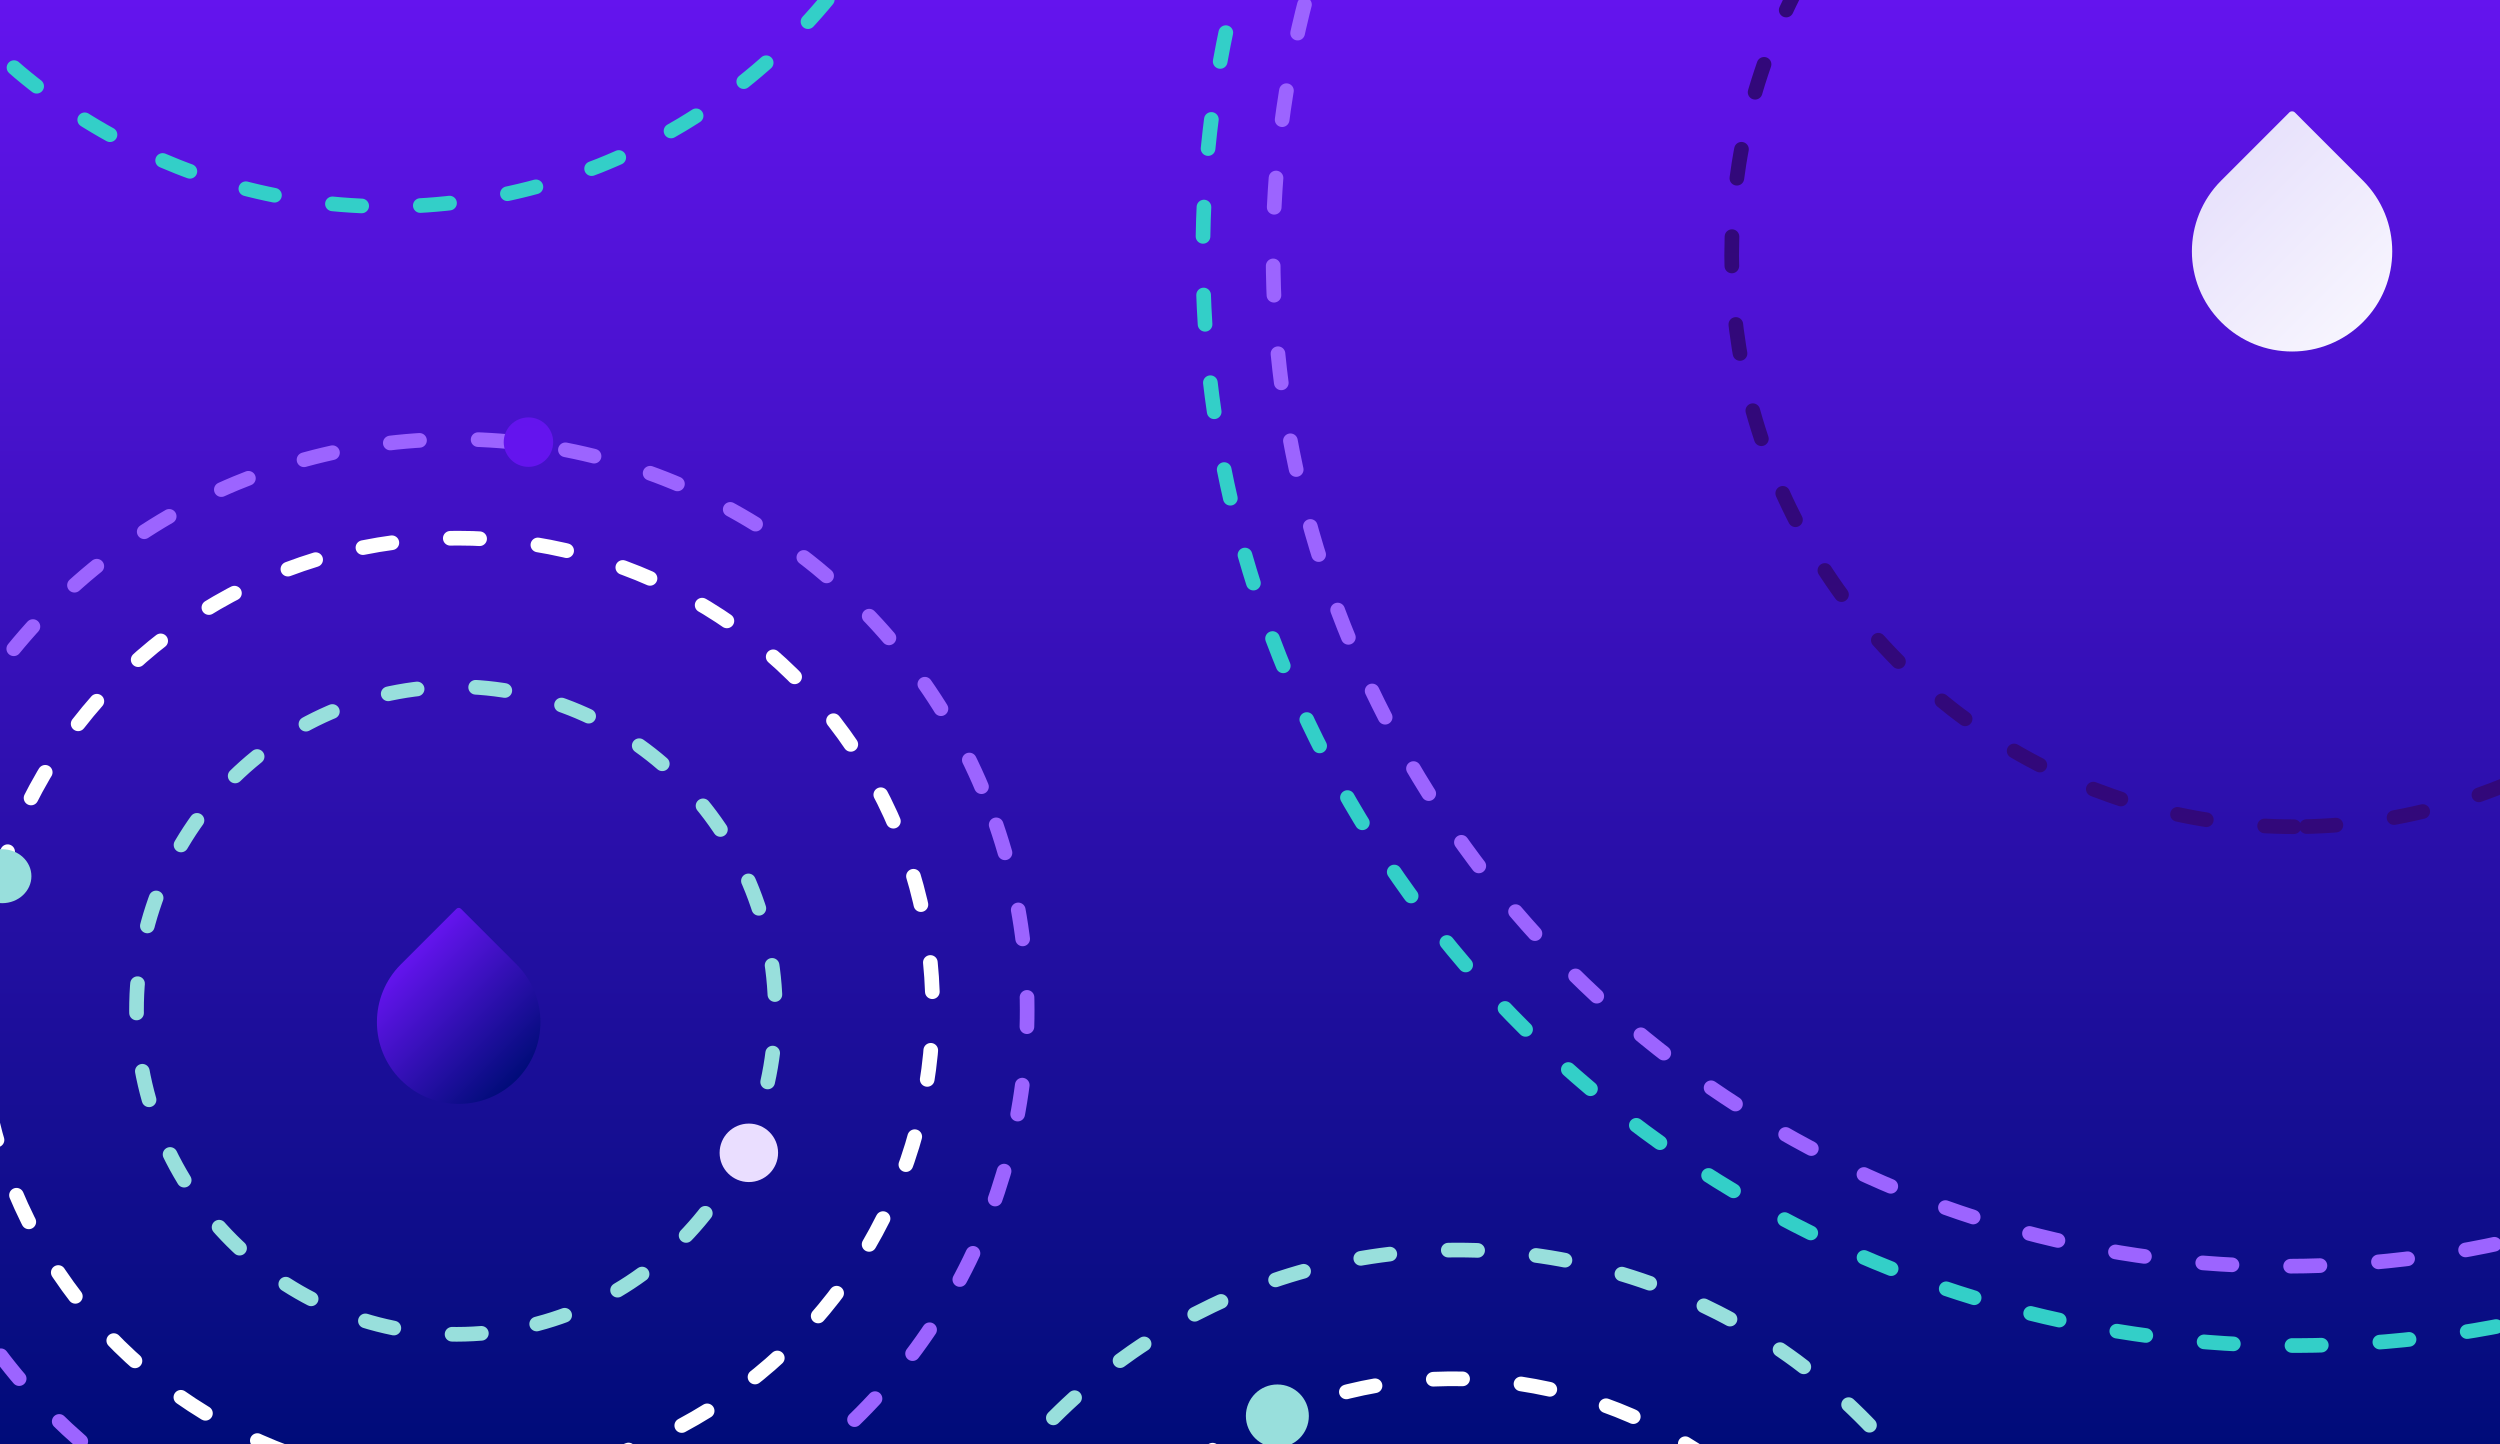 <?xml version="1.0" encoding="utf-8"?>
<svg xmlns="http://www.w3.org/2000/svg" fill="none" height="197" viewBox="0 0 341 197" width="341">
<rect x="0" y="0" width="341" height="197" fill="#333333" stroke="none"/>
<g clip-path="url(#clip0_1916_22944)">
<rect fill="url(#paint0_linear_1916_22944)" height="197" width="341"/>
<ellipse cx="62.187" cy="137.829" fill="url(#paint1_radial_1916_22944)" rx="29.45" ry="28.836" transform="rotate(22.902 62.187 137.829)"/>
<circle cx="311.568" cy="35.123" fill="url(#paint2_radial_1916_22944)" r="114.785" transform="rotate(37.902 311.568 35.123)"/>
<path d="M54.676 147.305C50.323 142.949 50.325 135.889 54.68 131.535L62.258 123.961C62.429 123.791 62.706 123.791 62.876 123.961L70.45 131.539C74.804 135.895 74.802 142.955 70.446 147.309C66.09 151.662 59.03 151.66 54.676 147.305Z" fill="url(#paint3_linear_1916_22944)"/>
<path d="M265.65 34.232C265.65 8.141 286.801 -13.01 312.892 -13.01C338.983 -13.01 360.134 8.141 360.134 34.232C360.134 60.323 338.983 81.474 312.892 81.474C286.801 81.474 265.65 60.323 265.65 34.232Z" fill="url(#paint4_radial_1916_22944)"/>
<path d="M302.977 43.944C297.641 38.608 297.641 29.957 302.977 24.621L312.259 15.338C312.469 15.129 312.808 15.129 313.017 15.338L322.3 24.621C327.636 29.957 327.636 38.608 322.3 43.944C316.964 49.28 308.313 49.28 302.977 43.944Z" fill="url(#paint5_linear_1916_22944)"/>
<ellipse cx="62.189" cy="137.829" rx="44.174" ry="43.561" stroke="#98DFDC" stroke-dasharray="4 8" stroke-linecap="round" stroke-width="2" transform="rotate(85.495 62.189 137.829)"/>
<ellipse cx="312.892" cy="34.846" rx="77.919" ry="76.692" stroke="#32087A" stroke-dasharray="4 8" stroke-linecap="round" stroke-width="2" transform="rotate(90 312.892 34.846)"/>
<circle cx="62.187" cy="137.828" r="77.919" stroke="#9C64FF" stroke-dasharray="4 8" stroke-linecap="round" stroke-width="2" transform="rotate(-18.962 62.187 137.828)"/>
<circle cx="198.846" cy="248.426" r="77.919" stroke="#98DFDC" stroke-dasharray="4 8" stroke-linecap="round" stroke-width="2" transform="rotate(30.799 198.846 248.426)"/>
<circle cx="52.825" cy="-49.75" r="77.919" stroke="#33CFC8" stroke-dasharray="4 8" stroke-linecap="round" stroke-width="2" transform="rotate(30.799 52.825 -49.75)"/>
<circle cx="312.826" cy="34.78" r="148.753" stroke="#33CFC8" stroke-dasharray="4 8" stroke-linecap="round" stroke-width="2" transform="rotate(-142.568 312.826 34.78)"/>
<ellipse cx="62.188" cy="137.829" rx="64.395" ry="65.052" stroke="white" stroke-dasharray="4 8" stroke-linecap="round" stroke-width="2" transform="rotate(-101.359 62.188 137.829)"/>
<ellipse cx="198.846" cy="248.428" rx="60.126" ry="60.74" stroke="white" stroke-dasharray="4 8" stroke-linecap="round" stroke-width="2" transform="rotate(-51.598 198.846 248.428)"/>
<circle cx="311.657" cy="34.708" r="138.005" stroke="#9C64FF" stroke-dasharray="4 8" stroke-linecap="round" stroke-width="2" transform="rotate(-86.359 311.657 34.708)"/>
<ellipse cx="102.143" cy="157.245" fill="#EADEFF" rx="3.988" ry="3.988" transform="rotate(90 102.143 157.245)"/>
<ellipse cx="0.297" cy="119.513" fill="#98DFDC" rx="3.681" ry="3.988" transform="rotate(-90 0.297 119.513)"/>
<ellipse cx="174.233" cy="193.137" fill="#98DFDC" rx="4.295" ry="4.295" transform="rotate(-90 174.233 193.137)"/>
<circle cx="72.08" cy="60.307" fill="#6414EE" r="3.374"/>
</g>
<defs>
<linearGradient gradientUnits="userSpaceOnUse" id="paint0_linear_1916_22944" x1="170.5" x2="170.5" y1="0" y2="197">
<stop stop-color="#6414EE"/>
<stop offset="1" stop-color="#000C79"/>
</linearGradient>
<radialGradient cx="0" cy="0" gradientTransform="translate(62.187 137.829) rotate(90) scale(28.836 29.45)" gradientUnits="userSpaceOnUse" id="paint1_radial_1916_22944" r="../other/1-4">
<stop stop-color="white"/>
<stop offset="1" stop-color="#D6DCEA"/>
</radialGradient>
<radialGradient cx="0" cy="0" gradientTransform="translate(311.568 35.123) rotate(90) scale(114.785)" gradientUnits="userSpaceOnUse" id="paint2_radial_1916_22944" r="../other/1-4">
<stop stop-color="#F7F5FE"/>
<stop offset="1" stop-color="#A8A4EE"/>
</radialGradient>
<linearGradient gradientUnits="userSpaceOnUse" id="paint3_linear_1916_22944" x1="54.68" x2="70.446" y1="131.535" y2="147.309">
<stop stop-color="#6414EE"/>
<stop offset="1" stop-color="#000C79"/>
</linearGradient>
<radialGradient cx="0" cy="0" gradientTransform="translate(312.892 34.232) rotate(90) scale(61.853)" gradientUnits="userSpaceOnUse" id="paint4_radial_1916_22944" r="../other/1-4">
<stop stop-color="#6414EE"/>
<stop offset="1" stop-color="#300091"/>
</radialGradient>
<linearGradient gradientUnits="userSpaceOnUse" id="paint5_linear_1916_22944" x1="302.977" x2="322.3" y1="24.621" y2="43.944">
<stop stop-color="#E8E2FC"/>
<stop offset="1" stop-color="#F7F5FE"/>
</linearGradient>
<clipPath id="clip0_1916_22944">
<rect fill="white" height="197" width="341"/>
</clipPath>
</defs>
</svg>